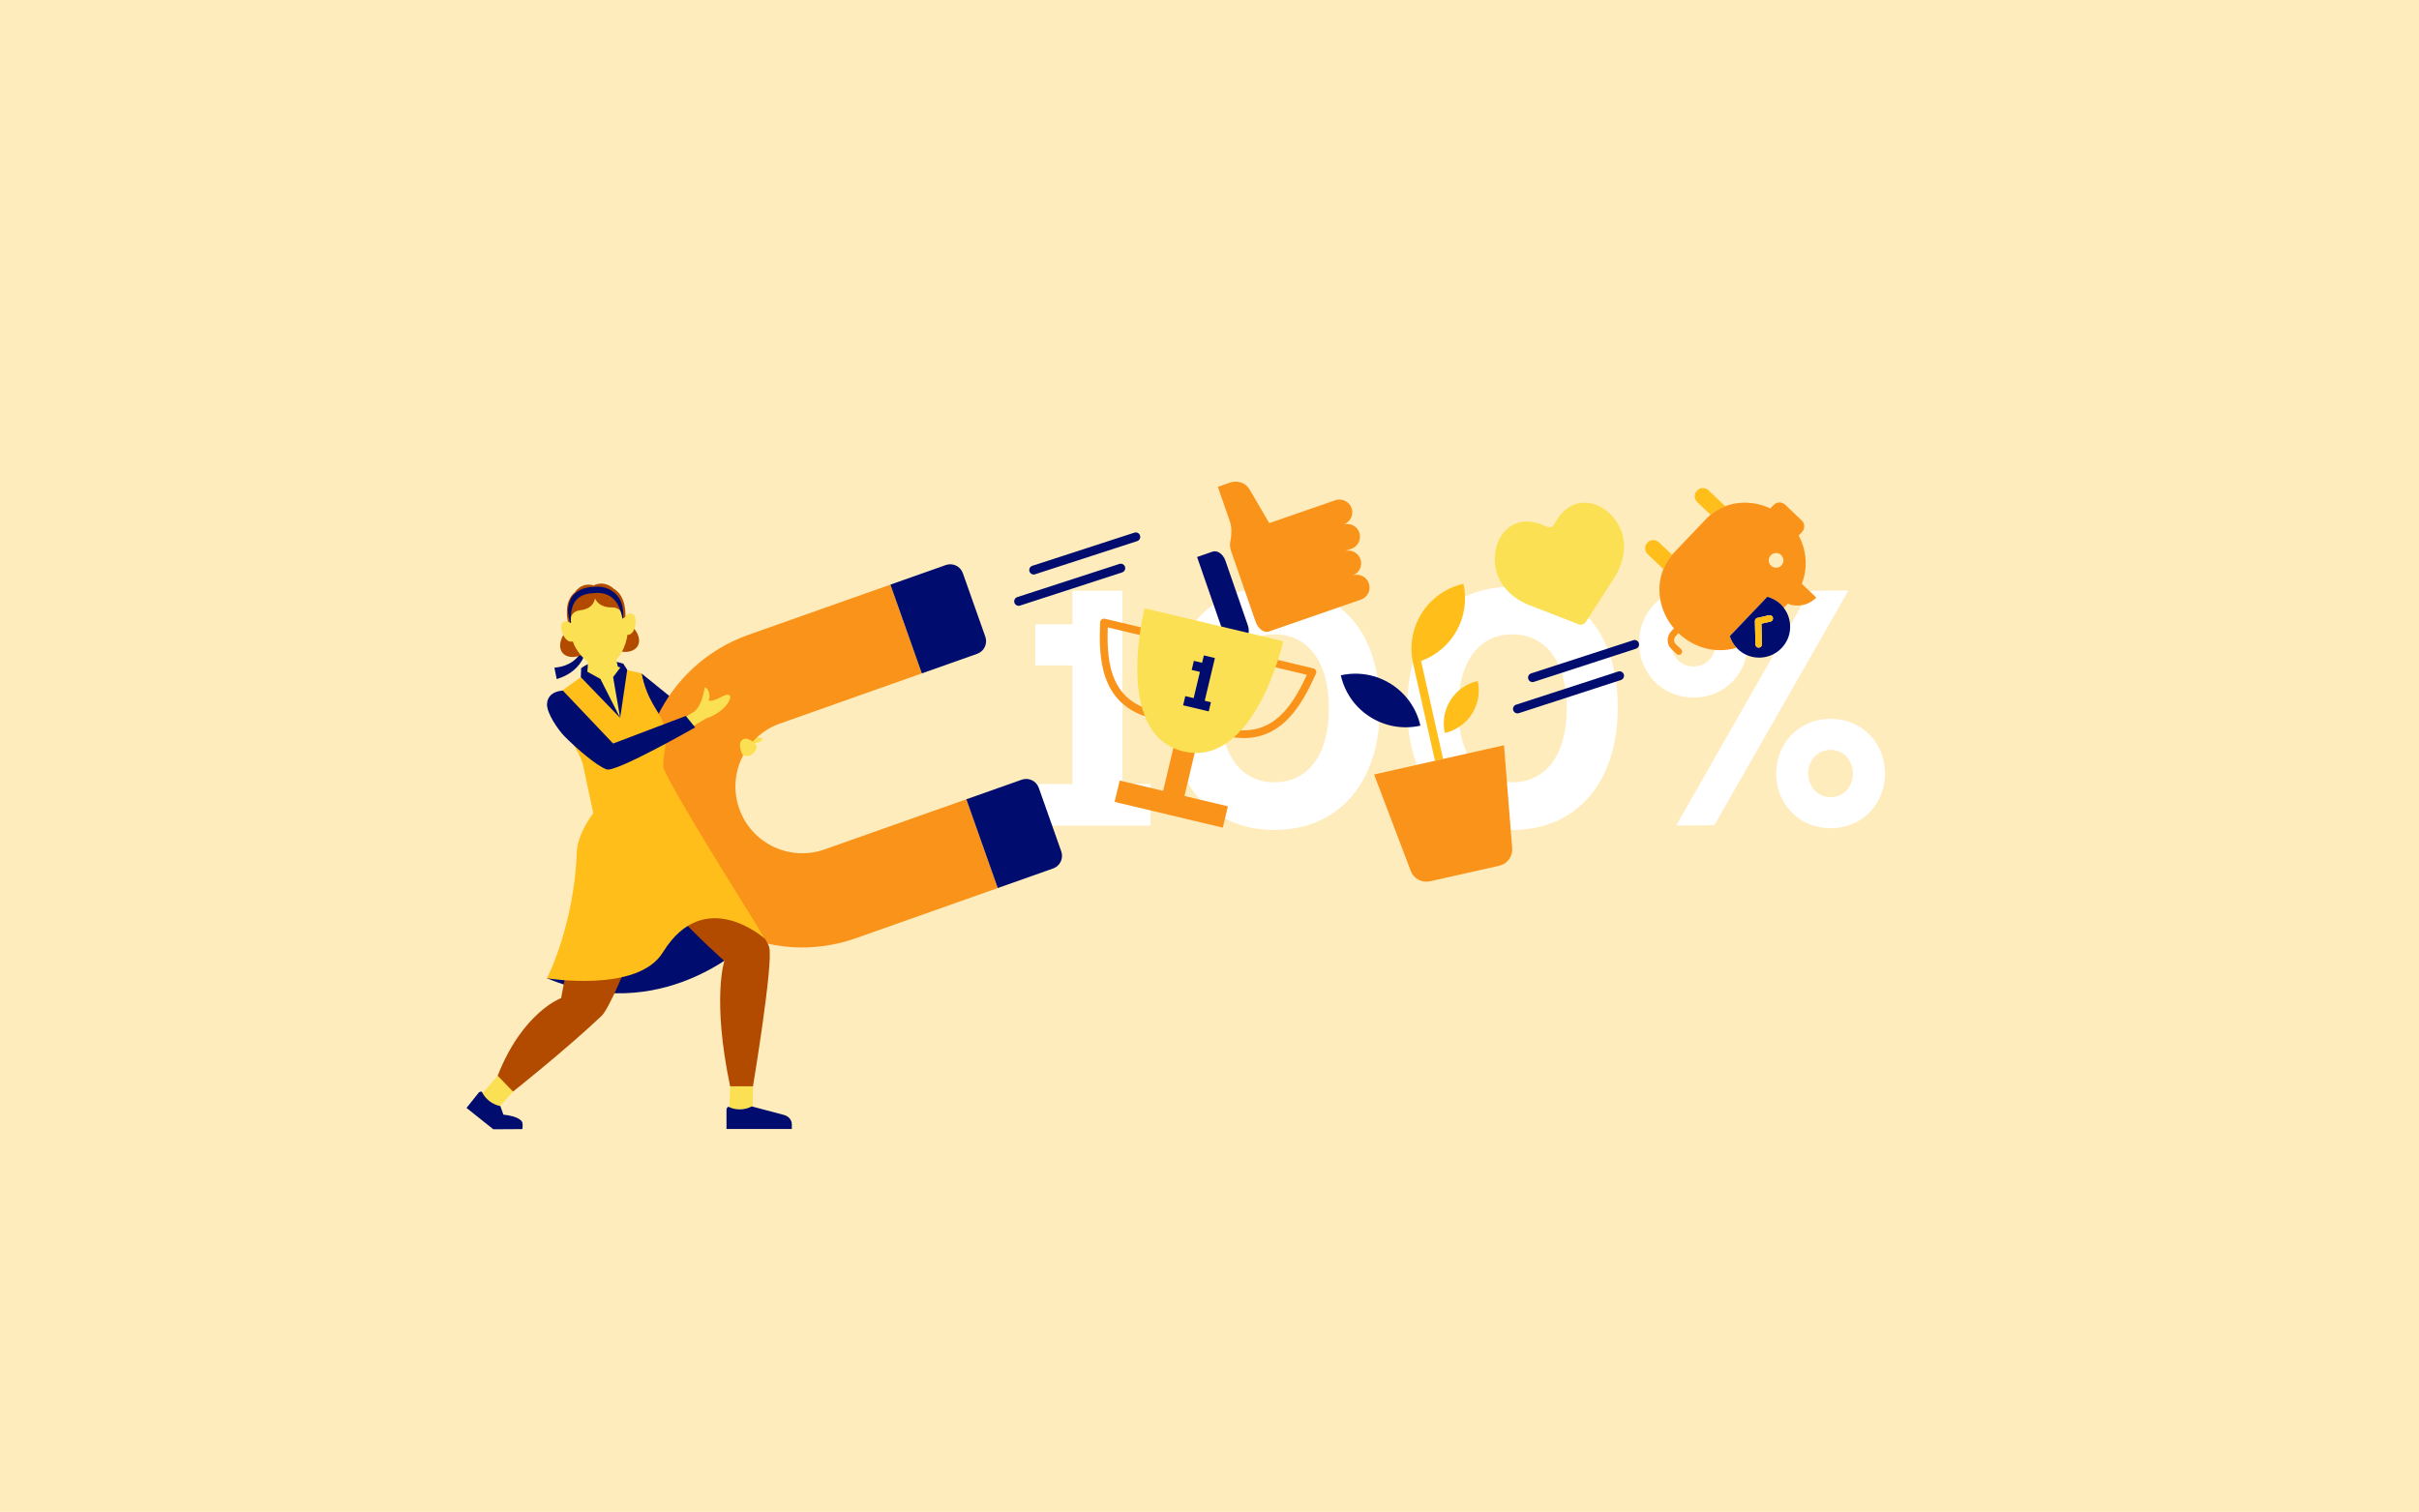 <?xml version="1.0" encoding="UTF-8"?><svg xmlns="http://www.w3.org/2000/svg" viewBox="0 0 3620 2263"><defs><style>.cls-1,.cls-2{fill:none;}.cls-3{fill:#fff;}.cls-4,.cls-5{fill:#b24a00;}.cls-2{stroke:#fa9319;stroke-linejoin:round;stroke-width:11.605px;}.cls-6{fill:#000d6e;}.cls-5,.cls-7{fill-rule:evenodd;}.cls-8{fill:#000d6e;}.cls-9{fill:#ffbe19;}.cls-10,.cls-7{fill:#fae052;}.cls-11{fill:#ffecbc;}.cls-12{fill:#fa9319;}</style></defs><g id="Hintergrund"><rect class="cls-11" width="3620.499" height="2263"/></g><g id="Kundenzufriedenheit"><path class="cls-3" d="M1679.759,1173.514h41.963v62.184h-173.415v-62.184h56.626v-177.46h-55.614c-0-20.559-0-41.118,0-61.678,18.538-0,37.076-0,55.614,0v-50.057c24.942-0,49.884-0,74.826-0v289.195Z"/><path class="cls-3" d="M1750.03,1059.25c.001-115.271,61.68-180.997,157.233-180.997,96.058 0,157.74,65.726,157.739,180.997-0,113.252-62.689,183.021-157.739,183.021-95.554-0-157.232-69.768-157.233-183.021ZM1988.662,1060.262c-0-71.793-32.863-110.721-81.398-110.722-48.536 0-80.891,38.93-80.892,110.722 0,71.793,32.356,110.722,80.892,110.722,48.536 0,81.398-38.929,81.398-110.722Z"/><path class="cls-3" d="M2105.945,1059.25c.001-115.271,61.68-180.997,157.233-180.997,96.057 0,157.739,65.726,157.74,180.997,0,113.252-62.688,183.021-157.74,183.021-95.551-0-157.234-69.768-157.233-183.021ZM2344.576,1060.262c0-71.793-32.865-110.721-81.398-110.722-48.537 0-80.892,38.929-80.893,110.722.001,71.793,32.356,110.722,80.893,110.722,48.534 0,81.4-38.929,81.398-110.722Z"/><path class="cls-3" d="M2452.756,962.179c-.001-45.502,34.888-81.902,81.398-81.901,47.526,0,81.399,36.4,81.398,81.901-0,45.502-33.873,81.908-81.398,81.908-46.51 0-81.399-36.406-81.398-81.908ZM2567.523,962.179c0-19.718-13.652-35.386-33.369-35.387-19.212 0-33.367,15.669-33.365,35.387-.001,20.224,14.155,35.393,33.365,35.393,19.717 0,33.368-15.17,33.369-35.393ZM2508.37,1235.698c66.736-117.126,133.472-234.252,200.208-351.378,19.213-.169,38.426-.337,57.639-.506-66.905,117.126-133.809,234.252-200.714,351.378-19.044.169-38.088.337-57.133.506ZM2658.022,1157.839c0-45.502,34.377-81.901,81.398-81.901,47.523-0,81.398,36.399,81.398,81.901 0,45.502-33.876,81.901-81.398,81.901-47.021 0-81.399-36.4-81.398-81.901ZM2772.79,1157.839c0-19.717-13.651-35.387-33.369-35.387-19.718-0-33.368,15.669-33.369,35.387-.001,20.224,14.156,35.393,33.369,35.393,19.214-.001,33.369-15.17,33.369-35.393Z"/><path class="cls-10" d="M1123.093,1103.205l15.441,1.347c2.045.178,2.842,2.719,1.29,4.062-2.742,2.371-7.823,4.728-16.73,3.12-15.841-2.86,0-8.528,0-8.528Z"/><path class="cls-8" d="M1114.65,1414.807s-126.726,120.786-296.089,49.502l195.104-147.517,100.985,98.015Z"/><path class="cls-8" d="M876.865,971.213c-2.044,16.636-13.744,30.958-28.275,38.803-1.058.684-2.597,1.398-3.747,1.919-3.658,1.811-7.88,3.281-11.745,4.58 0.0 0-3.421-17.104-3.421-17.104,2.197-.307,4.461-.519,6.682-.884,1.137-.253,3.83-.855,4.92-1.089,1.04-.293,3.701-1.202,4.78-1.537,3.124-1.2,6.159-2.7,9.014-4.454,7.603-4.899,14.04-12.357,17.08-21.008-0-0,4.712.774,4.712.774h0Z"/><ellipse class="cls-4" cx="923.667" cy="949.21" rx="22.911" ry="35.372" transform="translate(-360.207 1274.525) rotate(-60)"/><ellipse class="cls-4" cx="869.157" cy="954.733" rx="35.372" ry="22.911" transform="translate(-409.085 772.943) rotate(-39.592)"/><path class="cls-8" d="M869.668,1000.307s21.772-20.053,63.028-6.946l-4.614,39.059-37.129,4.48-21.286-36.593Z"/><path class="cls-8" d="M925.495,1025.735c-5.407,4.284-6.763,11.912-3.202,17.82,4.034,6.691,13.905,16.086,20.663,22.787,12.934,12.828,89.254,48.237,99.524,51.446,10.27,3.209,44.432,22.061,44.432,22.061l14.667-33.618-49.662-23.772-91.01-73.679c-7.451-1.695-17.158-3.125-22.398.357l-13.015,16.598Z"/><path class="cls-9" d="M2482.615,811.81c-4.886-4.659-12.623-4.475-17.282.412-4.659,4.886-4.475,12.623.412,17.282l23.442,22.352c3.106-7.652,7.449-14.846,13.044-21.342l-19.616-18.703h0Z"/><path class="cls-9" d="M2556.844,733.959c-4.886-4.659-12.623-4.475-17.282.411-4.659,4.886-4.475,12.623.411,17.282l19.839,18.916c6.664-5.563,14.1-9.811,21.975-12.826l-24.944-23.784h0Z"/><path class="cls-12" d="M2649.94,831.169c4.193-4.397,11.156-4.563,15.554-.37,4.397,4.192,4.563,11.156.37,15.554-4.192,4.397-11.157,4.563-15.554.37-4.397-4.193-4.563-11.157-.37-15.554h0ZM2515.986,978.744c1.865-1.956,1.792-5.048-.164-6.913l-8.097-7.72c-3.342-3.186-3.192-8.783.328-12.474l3.737-3.919c24.578,23.434,58.274,30.719,87.037,21.82-4.796-5.125-8.178-11.042-10.218-17.362l56.131-58.87c7.221,1.956,14.117,5.475,19.912,11.001,1.818,1.734,3.323,3.66,4.798,5.596l5.886-6.173c14.374,5.68,31.362,2.535,42.685-9.34l-21.673-20.665c9.237-22.757,7.54-49.285-4.665-72.164l4.982-5.225c4.659-4.886,4.475-12.623-.412-17.282l-24.771-23.618c-4.886-4.659-12.623-4.475-17.282.411l-4.982,5.225c-21.741-10.3-46.2-11.454-67.429-3.331-7.875,3.015-15.311,7.263-21.975,12.826-2.237,1.865-4.396,3.857-6.45,6.01l-48.586,50.957c-.911.956-1.694,1.986-2.546,2.977-5.595,6.496-9.938,13.69-13.044,21.342-11.576,28.523-6.035,63.022,15.894,88.729l-4.106,4.306c-7.243,7.596-7.242,19.392.002,26.299l8.097,7.72c1.956,1.865,5.047,1.792,6.912-.165h0Z"/><path class="cls-8" d="M2653.192,924.628c.6,2.637-1.05,5.24-3.697,5.843l-13.474,3.033.733,30.921c.064,2.7-2.071,4.939-4.771,5.003-2.7.065-4.94-2.07-5.004-4.771l-.829-34.932c-.032-1.336.479-2.578,1.349-3.49.649-.681,1.494-1.18,2.465-1.396l17.385-3.909c2.637-.593,5.253,1.063,5.843,3.697h0ZM2644.739,893.307l-56.131,58.87c2.039,6.319,5.422,12.237,10.218,17.362.607.649,1.067,1.384,1.718,2.004,18.567,17.703,47.968,17.003,65.671-1.564,15.97-16.749,16.821-42.233,3.234-60.075-1.475-1.936-2.98-3.863-4.798-5.596-5.795-5.525-12.691-9.044-19.912-11.001h0Z"/><path class="cls-9" d="M2629.965,924.84c-.971.216-1.816.715-2.465,1.396-.87.912-1.381,2.154-1.349,3.49l.829,34.932c.064,2.701,2.303,4.836,5.004,4.771,2.7-.064,4.835-2.304,4.771-5.003l-.733-30.921,13.474-3.033c2.647-.604,4.298-3.207,3.697-5.843-.59-2.634-3.205-4.29-5.843-3.697l-17.385,3.909h0Z"/><path class="cls-6" d="M2125.583,1086.202c-12.072-53.689-65.382-87.426-119.071-75.354,12.072,53.689,65.382,87.426,119.071,75.354h0Z"/><path class="cls-9" d="M2162.149,1097.147c35.091-7.89,57.142-42.733,49.251-77.824-35.091,7.89-57.142,42.733-49.251,77.824h0Z"/><path class="cls-9" d="M2159.586,1136.021l-32.976-146.658c46.593-16.773,74.535-65.935,63.39-115.499-53.574,12.046-87.265,65.153-75.414,118.726l-.014.01.069.305c.002.01.003.02.005.03l.001-0,32.788,145.819,6.075-1.366,6.077-1.366h0Z"/><path class="cls-12" d="M2159.586,1136.021l-6.077,1.366-6.075,1.366-91.138,20.493,54.883,144.461c4.403,11.588,16.656,18.177,28.751,15.457l51.831-11.654,51.831-11.654c12.094-2.719,20.349-13.919,19.367-26.277l-12.238-154.05-91.135,20.492h0Z"/><path class="cls-10" d="M2382.527,753.772c-31.804-7.304-49.329,17.09-56.459,30.748-2.236,4.284-7.363,5.95-11.69,3.798-13.796-6.859-42.313-16.293-63.749,8.31-21.608,25.12-23.2,82.393,35.134,108.021l76.762,29.88c3.91,1.522,8.265.107,10.534-3.423l44.538-69.293c32.129-55.021-2.823-100.421-35.07-108.042Z"/><path class="cls-8" d="M1814.496,825.739l-23.084,8.002,46.042,132.825,23.084-8.002c7.223-2.504,10.283-12.599,6.835-22.548l-33.553-96.796c-3.449-9.949-12.101-15.985-19.324-13.481Z"/><path class="cls-12" d="M2009.8,785.3l.999-.346c9.945-3.447,15.261-14.404,11.814-24.349-3.447-9.945-14.404-15.261-24.349-11.814l-74.347,25.771-24.496,8.491c-8.737-14.948-17.546-29.855-26.162-44.874-2.146-3.74-4.324-7.524-7.335-10.611-6.338-6.499-16.969-8.068-25.366-5.158-.001 0-18.082,6.268-18.082,6.268l18.369,52.993c2.719,7.845,2.197,20.55.348,28.644-.966,4.231-.678,9.358,1.109,14.513l36.54,105.415c3.756,10.835,12.656,17.589,19.88,15.085l23.084-8.002-.03-.087.764-.265c.294-.086.591-.108.884-.209l.672-.233,49.963-17.319,62.573-21.69c9.945-3.447,15.261-14.404,11.814-24.349-3.447-9.945-14.404-15.261-24.349-11.814,9.945-3.447,15.261-14.404,11.814-24.349-3.447-9.945-14.404-15.261-24.349-11.814l10.776-3.735c9.944-3.447,15.261-14.404,11.814-24.349-3.447-9.945-14.405-15.261-24.349-11.814Z"/><path class="cls-1" d="M1106.311,1210.563c18.403,52.037,75.506,79.303,127.543,60.901l212.291-75.076-66.643-188.444-212.291,75.076c-52.037,18.403-79.303,75.506-60.901,127.543Z"/><path class="cls-12" d="M1233.854,1271.464c-52.037,18.403-109.14-8.863-127.543-60.901-18.403-52.037,8.863-109.14,60.901-127.543l212.291-75.076-46.99-132.873-212.291,75.076c-125.421,44.355-191.138,181.985-146.783,307.406,44.355,125.421,181.985,191.138,307.406,146.783l212.291-75.076-46.99-132.873-212.291,75.076Z"/><path class="cls-6" d="M1529.005,1167.085l-82.861,29.304,46.99,132.873,82.861-29.303c10.414-3.683,15.87-15.11,12.187-25.524l-33.654-95.162c-3.683-10.414-15.11-15.87-25.524-12.187Z"/><path class="cls-6" d="M1474.55,953.117l-33.654-95.161c-3.683-10.414-15.11-15.87-25.524-12.187l-82.861,29.304,46.99,132.873,82.861-29.304c10.414-3.683,15.87-15.11,12.187-25.524Z"/><path class="cls-8" d="M2448.245,971.004l-152.791,49.645c-3.503,1.138-7.266-.779-8.404-4.282s.779-7.266,4.282-8.404l152.791-49.645c3.503-1.138,7.266.779,8.404,4.282,1.138,3.503-.779,7.266-4.282,8.404Z"/><path class="cls-8" d="M2425.729,1017.854l-152.791,49.645c-3.503,1.138-7.266-.779-8.404-4.282-1.138-3.503.779-7.266,4.282-8.404l152.791-49.645c3.503-1.138,7.266.779,8.404,4.282s-.779,7.266-4.282,8.404Z"/><polygon class="cls-10" points="883.309 1000.307 859.878 1033.749 923.667 1082.778 948.872 1071.648 936.645 1001.289 921.023 997.047 883.309 1000.307"/><path class="cls-10" d="M879.569,973.246s1.168,26.369-1.32,34.718c0,0,16.945,26.025,49.834,0,0,0-6.943-16.596-7.431-35.081-.488-18.485-41.082.364-41.082.364Z"/><path class="cls-10" d="M841.631,932.231c4.522-4.245,9.8-1.417,12.442.539-3.495-24.925,1.412-50.371,34.55-54.421,33.201-3.981,44.021,19.643,46.551,44.728,2.047-2.517,6.563-6.732,12.068-3.631,7.225,4.069,4.562,31.425-8.359,30.826-.023.861-.119,1.649-.303,2.409-1.314,8.441-9.497,40.98-35.614,44.142-26.116,3.162-43.148-28.081-44.871-34.398-.363-.699-.651-1.445-.891-2.281-12.456,3.833-21.634-22.223-15.572-27.913Z"/><polygon class="cls-9" points="873.537 1010.441 928.083 1074.671 935.892 1002.507 959.875 1007.964 974.227 1071.363 846.677 1087.597 825.458 1045.194 873.537 1010.441"/><polygon id="SKIN" class="cls-7" points="1129.806 1454.103 1096.666 1497.804 1091.527 1660.861 1126.229 1660.471 1129.806 1454.103"/><polygon id="SKIN-2" class="cls-7" points="822.313 1573.317 744.835 1659.436 719.431 1639.506 818.561 1524.703 822.313 1573.317"/><path id="Pant" class="cls-5" d="M942.356,1257.582c-4.552,52.028,141.603,180.773,141.603,180.773,0,0-18.811,56.646,8.667,187.635h34.201s30.673-183.757,24.308-208.042c-6.366-24.286-105.388-139.004-120.281-186.748l-88.498,26.383Z"/><path id="Pant-2" class="cls-5" d="M1001.65,1277.036s-78.689,222.18-101.62,243.816c-54.563,51.482-132.267,113.098-132.267,113.098l-23.008-23.773c37.394-95.375,94.96-116.166,94.96-116.166,0,0,34.024-180.222,45.81-243.291l116.125,26.316Z"/><path class="cls-6" d="M1089.865,1656.562c5.05,2.545,10.902,4.027,17.165,4.027,6.611,0,12.763-1.651,17.995-4.463l48.026,12.717c7.066,1.871,11.893,7.52,11.893,13.921v7.125s-97.766.005-97.766.005v-28.823c0-1.86,1.063-3.501,2.687-4.509Z"/><path class="cls-6" d="M721.016,1633.995c2.362,5.138,6.013,9.945,10.91,13.85,5.169,4.121,11.008,6.666,16.852,7.73l4.576,12.893c12.529,1.274,26.411,5.286,28.31,11.8,1.093,3.748,0,9.81,0,9.81l-43.437.27-40.093-31.967,17.97-22.535c1.16-1.454,3.014-2.074,4.912-1.85Z"/><path class="cls-9" d="M992.874,1149.475c-2.117-22.518,9.615-38.997-1.582-69.87-6.054-16.692-22.179-29.574-31.418-71.64-1.425.018-9.798,60.927-31.792,66.707-30.04,7.894-85.541-16.258-95.263-10.212,2.155,3.676,3.514,8.175,4.778,11.472,8.534,22.598,28.129,45.697,34.571,67.823.035-.035,15.619,73.395,15.651,73.38.384-.18-23.571,29.747-24.641,58.301-4.155,110.885-44.617,188.874-44.617,188.874,0,0,135.811,22.344,173.323-38.643,62.882-102.233,153.437-19.914,153.437-19.914-37.003-59.843-138.072-220.226-152.447-256.278Z"/><path class="cls-10" d="M1038.643,1065.253s11.047-6.281,15.742-34.915c.822-5.012,10.763,6.562,6.143,17.491,0,0,.609,5.083,20.264-5.317,23.628-12.503,10.758,21.851-23.894,32.749l-32.194,19.011-8.753-14.834,22.692-14.185Z"/><path class="cls-10" d="M1112.166,1106.677c-10.782,5.633-.295,24.139-.295,24.139,9.705,2.567,16.533-1.176,20.291-11.0.747-1.953.271-4.163-1.2-5.649-3.911-3.951-12.172-10.951-18.797-7.49Z"/><polygon class="cls-8" points="869.668 1000.307 898.542 1016.31 928.083 1074.671 869.157 1013.606 869.668 1000.307"/><polygon class="cls-8" points="932.697 993.361 917.517 1013.49 928.083 1074.671 938.648 1002.564 932.697 993.361"/><path class="cls-4" d="M888.369,876.221s13.421,33.662-20.901,37.402c0,0-16.011,1.111-13.396,19.146l-4.258-2.262s-7.428-29.645,10.393-43.946c0,0,9.46-15.621,28.161-10.34Z"/><path class="cls-4" d="M888.369,876.221s-6.791,32.928,27.366,33.036c0,0,15.979-1.5,16.323,16.721l3.834-2.922s2.522-30.457-17.382-41.679c0,0-12.545-13.398-30.142-5.155Z"/><path class="cls-8" d="M853.59,932.561c-4.511-11.726-5.374-25.102.828-36.649,6.777-12.799,22.499-17.276,33.106-17.371,20.628-2.879,39.423,8.463,43.931,29.14,1.385,5.983,1.665,12.032,1.102,17.928l-.998.057c-.633-2.864-1.289-5.685-2.095-8.433-2.275-7.774-5.957-15.831-11.803-21.194-7.501-7.1-18.411-9.602-28.473-8.276-2.959.203-5.954.327-8.803.89-14.587,2.298-23.036,11.726-25.266,26.308-.926,5.575-1.05,11.462-.565,17.335l-.965.263h0Z"/><path class="cls-6" d="M818.626,1052.945c-1.288,14.051,16.955,39.881,26.21,49.297,17.717,18.023,48.924,44.801,63.114,49.433s132.31-62.85,132.31-62.85l-13.944-17.177-108.799,41.305-75.13-79.204s-22.001-.001-23.761,19.196Z"/><path class="cls-2" d="M1730.11,950.4l-77.971-18.562c-1.906,49.93-1.803,119.816,74.062,137.877l3.91-119.315Z"/><path class="cls-2" d="M1886.053,987.524l77.971,18.562c-20.796,45.433-52.379,107.776-128.243,89.716l50.271-108.278Z"/><rect class="cls-12" x="1748.142" y="1115.46" width="32.82" height="77.262" transform="translate(315.249 -377.278) rotate(13.391)"/><rect class="cls-12" x="1736.353" y="1120.36" width="32.82" height="166.506" transform="translate(175.949 2629.979) rotate(-76.609)"/><path class="cls-10" d="M1712.881,910.484l207.573,49.415s-43.044,190.162-149.464,164.827c-106.421-25.335-58.108-214.243-58.108-214.243Z"/><path class="cls-8" d="M1802.85,1048.896l9.274,2.208-3.271,13.745-38.328-9.125,3.271-13.744,12.516,2.979,9.338-39.223-12.292-2.926,3.245-13.634,12.292,2.927,2.634-11.063,16.538,3.938-15.217,63.918Z"/><path class="cls-8" d="M1701.777,809.951l-152.791,49.645c-3.503,1.138-7.266-.779-8.404-4.282-1.138-3.503.779-7.266,4.282-8.404l152.791-49.645c3.503-1.138,7.266.779,8.404,4.282,1.138,3.503-.779,7.266-4.282,8.404Z"/><path class="cls-8" d="M1679.262,856.801l-152.791,49.645c-3.503,1.138-7.266-.779-8.404-4.282-1.138-3.503.779-7.266,4.282-8.404l152.791-49.645c3.503-1.138,7.266.779,8.404,4.282,1.138,3.503-.779,7.266-4.282,8.404Z"/></g></svg>